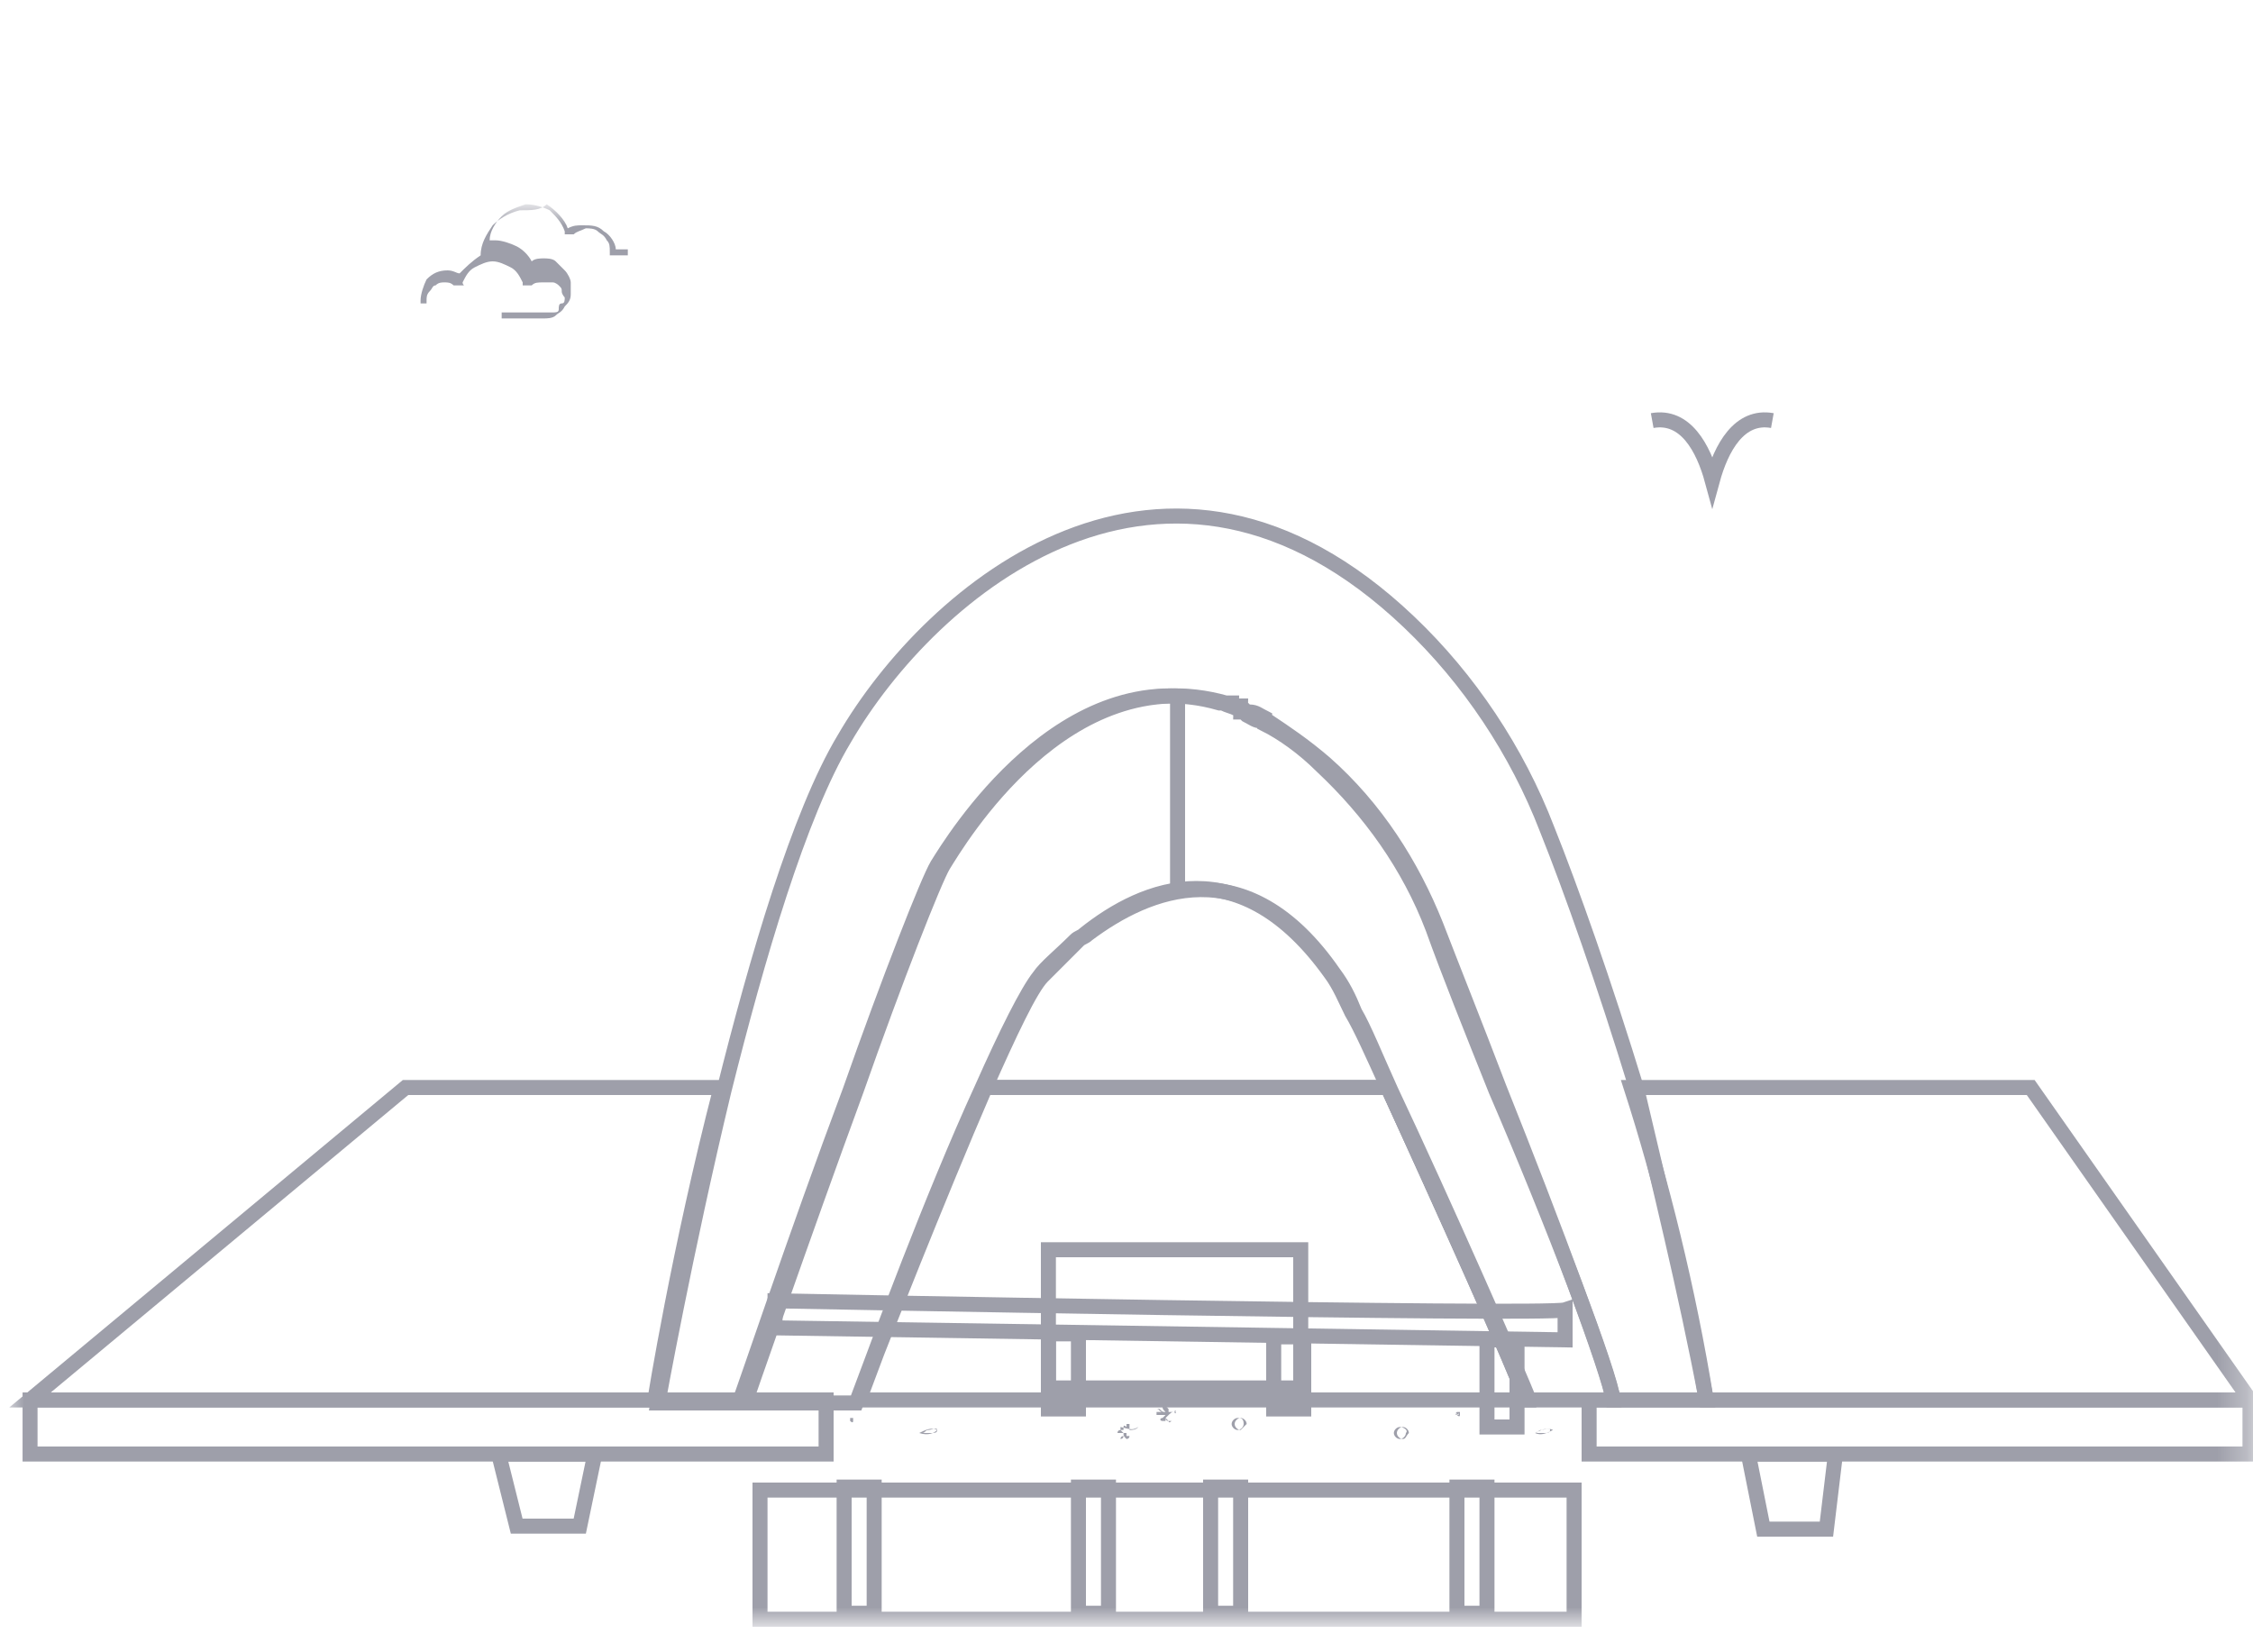 <?xml version="1.0" encoding="utf-8"?>
<!-- Generator: Adobe Illustrator 27.0.0, SVG Export Plug-In . SVG Version: 6.00 Build 0)  -->
<svg version="1.1" id="Layer_1" xmlns="http://www.w3.org/2000/svg" xmlns:xlink="http://www.w3.org/1999/xlink" x="0px" y="0px"
	 viewBox="0 0 75 55" style="enable-background:new 0 0 75 55;" xml:space="preserve">
<style type="text/css">
	.st0{fill:#D9D9D9;filter:url(#Adobe_OpacityMaskFilter);}
	.st1{mask:url(#mask0_674_9_00000101099256839876592110000002228052113792205495_);}
	.st2{fill:none;stroke:#9E9FAA;stroke-width:0.5;stroke-miterlimit:10;}
	.st3{fill:#9E9FAA;}
</style>
<defs>
	<filter id="Adobe_OpacityMaskFilter" filterUnits="userSpaceOnUse" x="0.3" y="7" width="75.1" height="47.1">
		<feColorMatrix  type="matrix" values="1 0 0 0 0  0 1 0 0 0  0 0 1 0 0  0 0 0 1 0"/>
	</filter>
</defs>
<mask maskUnits="userSpaceOnUse" x="0.3" y="7" width="75.1" height="47.1" id="mask0_674_9_00000101099256839876592110000002228052113792205495_">
	<rect y="0" class="st0" width="75" height="55"/>
</mask>
<g class="st1">
	<path class="st2" d="M24,36.2c-1.4,5.4-2.2,10.4-2.2,10.4H1l12.5-10.4H24z"/>
	<path class="st2" d="M74.9,46.6H56.8c-0.6-3.7-1.5-7.3-2.5-10.4h13.3L74.9,46.6z"/>
	<path class="st2" d="M56.8,46.6h-3.1c-0.1-0.8-2-5.9-3.8-10.4c-0.8-2.1-1.6-4.1-2.1-5.4c-0.8-2-2-3.9-3.7-5.4
		c-0.7-0.6-1.3-1-1.9-1.4c0,0-0.1,0-0.1-0.1c-0.2-0.1-0.3-0.2-0.5-0.2c-0.1,0-0.1,0-0.2-0.1c0,0-0.1,0-0.1-0.1c0,0,0,0,0,0
		c0,0,0,0-0.1,0c0,0-0.1,0-0.1,0c0,0-0.1,0-0.1-0.1c0,0-0.1,0-0.1,0c0,0,0,0,0,0c0,0,0,0,0,0c0,0-0.1,0-0.1,0
		c-5.3-1.5-8.9,4.6-9.4,5.4c-0.3,0.5-1.6,3.8-2.9,7.5c-1.8,4.9-3.7,10.4-3.7,10.4h-2.9c0,0,0.9-5,2.2-10.4c1.1-4.4,2.5-9.2,4-11.7
		c2.9-5,10.7-11.6,18.8-3.9c2,1.9,3.6,4.3,4.6,6.9c0.8,2,1.9,5.1,3,8.7C55.2,39.3,56.1,42.9,56.8,46.6z"/>
	<path class="st2" d="M53.7,46.6h-2.9c0,0,0,0,0,0c0,0,0,0,0,0c-0.3-0.9-2.9-6.7-4.6-10.4c-0.5-1.1-0.9-2-1.2-2.5
		c-0.2-0.4-0.4-0.9-0.7-1.3c-3-4.2-6.2-2.9-8.2-1.3c-0.1,0.1-0.2,0.1-0.3,0.2c-0.5,0.5-1,0.9-1.2,1.2c-0.4,0.5-1.1,1.9-1.9,3.7
		c-1.7,3.7-3.6,8.9-3.6,8.9l-0.6,1.6v0h-3.9c0,0,0,0,0,0c0.1-0.2,1.9-5.6,3.7-10.4c1.3-3.7,2.6-7,2.9-7.5c0.5-0.8,4.2-6.9,9.4-5.4
		c0,0,0.1,0,0.1,0c0.2,0.1,0.3,0.1,0.5,0.2c0,0,0.1,0,0.1,0.1c0.1,0,0.1,0,0.2,0.1c0.2,0.1,0.3,0.2,0.5,0.2c0,0,0.1,0,0.1,0.1
		c0.6,0.3,1.3,0.8,1.9,1.4c1.6,1.5,2.9,3.3,3.7,5.4c0.5,1.4,1.3,3.4,2.1,5.4C51.7,40.7,53.6,45.7,53.7,46.6
		C53.7,46.6,53.7,46.6,53.7,46.6L53.7,46.6z"/>
	<path class="st2" d="M50.8,46.6H28.6l0.6-1.6c0,0,2-5.1,3.6-8.8h13.4C47.9,39.9,50.5,45.7,50.8,46.6z"/>
	<path class="st2" d="M50.9,46.6L50.9,46.6c-0.4-0.9-3-6.7-4.7-10.4H32.8c0.8-1.8,1.5-3.3,1.9-3.7c0.3-0.3,0.7-0.7,1.2-1.2
		c0.1-0.1,0.2-0.1,0.3-0.2c2-1.5,5.3-2.9,8.2,1.3c0.3,0.4,0.5,0.8,0.7,1.3c0.3,0.5,0.7,1.5,1.2,2.6C48,39.9,50.6,45.8,50.9,46.6z"/>
	<path class="st2" d="M39.2,29.6V23"/>
	<path class="st2" d="M43.3,41.6h-8.4v4.6h8.4V41.6z"/>
	<path class="st2" d="M25.8,43.3c0,0,25.7,0.5,26.3,0.3v1l-26.3-0.4V43.3L25.8,43.3z"/>
	<path class="st2" d="M49.5,47.5v-2.9l1,0v2.9H49.5z"/>
	<path class="st2" d="M42.4,46.9v-2.4l1,0v2.4H42.4z"/>
	<path class="st2" d="M34.9,46.9v-2.5l1,0v2.5H34.9z"/>
	<path class="st2" d="M74.9,46.6h-22v1.8h22V46.6z"/>
	<path class="st2" d="M27.5,46.6H1v1.8h26.5V46.6z"/>
	<path class="st2" d="M17.2,50.8h2.1l0.5-2.4h-3.2L17.2,50.8z"/>
	<path class="st2" d="M58.7,50.9h2.1l0.3-2.5h-2.9L58.7,50.9z"/>
	<path class="st3" d="M27.3,46.8c0,0-0.1,0-0.1,0c0,0-0.1,0.1,0,0.1c0,0,0.1,0.1,0.1,0C27.3,46.9,27.3,46.9,27.3,46.8L27.3,46.8z
		 M27.2,46.9C27.2,47,27.1,46.9,27.2,46.9C27.1,46.9,27.1,46.9,27.2,46.9C27.1,46.9,27.1,46.9,27.2,46.9
		C27.2,46.8,27.2,46.8,27.2,46.9C27.3,46.9,27.3,46.9,27.2,46.9z"/>
	<path class="st3" d="M28.4,47.2c0,0-0.1,0-0.1,0c0,0,0,0,0,0c0,0,0,0,0,0.1c0,0,0.1,0.1,0.1,0C28.4,47.3,28.4,47.2,28.4,47.2
		L28.4,47.2z M28.3,47.3C28.3,47.3,28.3,47.3,28.3,47.3C28.3,47.3,28.3,47.2,28.3,47.3C28.3,47.2,28.3,47.2,28.3,47.3
		C28.4,47.2,28.3,47.3,28.3,47.3L28.3,47.3z"/>
	<path class="st3" d="M48.6,47c0,0-0.1,0-0.1,0c0,0-0.1,0.1,0,0.1c0,0,0.1,0.1,0.1,0C48.6,47.1,48.6,47,48.6,47L48.6,47z M48.5,47.1
		C48.5,47.1,48.4,47.1,48.5,47.1C48.4,47,48.4,47,48.5,47.1C48.4,47,48.5,47,48.5,47.1C48.5,47,48.5,47,48.5,47.1
		C48.6,47,48.6,47.1,48.5,47.1z"/>
	<path class="st3" d="M49.7,47.4c0,0-0.1,0-0.1,0c0,0,0,0,0,0c0,0,0,0,0,0.1c0,0,0.1,0.1,0.1,0C49.7,47.4,49.7,47.4,49.7,47.4
		L49.7,47.4z M49.6,47.4C49.6,47.5,49.6,47.4,49.6,47.4C49.6,47.4,49.6,47.4,49.6,47.4C49.6,47.4,49.6,47.4,49.6,47.4
		C49.7,47.4,49.7,47.4,49.6,47.4L49.6,47.4z"/>
	<path class="st3" d="M31.2,47.6c-0.2-0.1-0.4,0-0.6,0.1c0,0,0,0,0,0c0,0,0,0,0,0C30.9,47.8,31.1,47.7,31.2,47.6
		C31.2,47.6,31.2,47.6,31.2,47.6C31.2,47.6,31.2,47.6,31.2,47.6C31.3,47.6,31.3,47.6,31.2,47.6z M31.2,47.6
		C31.2,47.6,31.2,47.6,31.2,47.6c-0.2,0-0.3,0.1-0.5,0.1c0.1,0,0.1-0.1,0.2-0.1C31,47.6,31.2,47.5,31.2,47.6L31.2,47.6z M31,47.7
		c-0.1,0-0.2,0-0.3,0c0.2,0,0.3-0.1,0.5-0.1C31.2,47.7,31.1,47.7,31,47.7z"/>
	<path class="st3" d="M51.7,47.6c-0.2-0.1-0.4,0-0.6,0.1c0,0,0,0,0,0c0,0,0,0,0,0C51.3,47.8,51.5,47.7,51.7,47.6
		C51.6,47.6,51.6,47.6,51.7,47.6C51.7,47.6,51.7,47.6,51.7,47.6C51.7,47.6,51.7,47.6,51.7,47.6z M51.6,47.6
		C51.6,47.6,51.6,47.6,51.6,47.6c-0.2,0-0.3,0.1-0.5,0.1c0.1,0,0.1-0.1,0.2-0.1C51.4,47.6,51.6,47.5,51.6,47.6L51.6,47.6z
		 M51.4,47.7c-0.1,0-0.2,0-0.3,0c0.2,0,0.3-0.1,0.5-0.1C51.6,47.7,51.5,47.7,51.4,47.7z"/>
	<path class="st3" d="M39.1,47C39.1,47,39.1,47,39.1,47c-0.1,0-0.1,0-0.2,0c0,0,0,0,0,0c0,0,0,0,0,0c0,0,0-0.1,0-0.1c0,0,0,0,0-0.1
		c0,0,0,0,0.1,0c0,0,0,0,0,0c0,0,0,0-0.1,0c0,0,0,0,0,0c0,0,0,0,0,0c0,0,0,0,0,0c0,0,0,0,0,0c0,0,0,0,0,0.1c0,0,0,0,0,0c0,0,0,0,0,0
		c0,0,0,0,0,0c0,0,0,0,0,0c0,0-0.1-0.1-0.1-0.1c0,0,0,0,0,0c0,0,0-0.1-0.1,0c0,0,0,0,0,0c0,0,0,0,0,0c0,0.1,0,0.1,0.1,0.2
		c0,0,0,0,0,0c-0.1,0-0.1,0-0.2-0.1c0,0,0,0,0,0c0,0,0,0-0.1,0c0,0,0,0,0,0c0,0,0,0,0,0c0,0,0,0,0,0c0,0,0,0,0,0
		c0.1,0,0.1,0.1,0.2,0.1c0,0,0,0,0,0c-0.1,0-0.1,0-0.2,0c0,0,0,0,0,0c0,0,0,0.1,0,0.1c0,0,0,0,0,0c0,0,0.1,0,0.1,0c0,0,0,0,0,0
		c0.1,0,0.1,0,0.2,0c0,0,0,0,0,0c0,0,0,0,0,0c0,0,0,0-0.1,0.1c0,0,0,0,0,0c-0.1,0-0.1,0.1,0,0.1c0,0,0,0,0,0c0,0,0,0,0,0
		c0,0,0,0,0-0.1c0,0,0,0,0,0c0,0,0,0,0,0c0,0,0,0,0,0c0,0,0,0,0,0c0,0,0,0.1,0,0.1c0,0,0,0,0,0c0,0,0,0,0,0c0,0,0,0,0,0
		c0,0,0.1,0,0.1,0c0,0,0,0,0,0c0,0,0-0.1,0-0.1c0,0,0,0,0,0c0,0,0,0,0,0c0,0,0,0.1,0.1,0.1c0,0,0,0,0,0c0,0.1,0.1,0,0.1,0
		c0,0-0.1,0-0.1,0c0,0-0.1-0.1-0.1-0.1c0,0,0,0,0,0C39,47,39,47,39.1,47C39.1,47,39.1,47,39.1,47C39.1,47,39.1,47,39.1,47
		C39.1,47,39.1,47,39.1,47C39.1,47.1,39.2,47,39.1,47C39.2,47,39.1,46.9,39.1,47L39.1,47z"/>
	<path class="st3" d="M37.9,47.5C37.8,47.5,37.8,47.5,37.9,47.5C37.8,47.5,37.8,47.5,37.9,47.5c-0.1,0.1-0.2,0.1-0.3,0.1
		c0,0,0,0,0,0c0-0.1,0-0.1,0-0.1c0,0,0,0,0-0.1c0,0-0.1,0-0.1,0c0,0,0,0.1,0,0.1c0,0,0,0.1,0,0.1c0,0,0,0,0,0c0,0,0,0,0,0
		c0,0,0-0.1,0-0.1c0,0,0,0,0,0c0,0-0.1-0.1-0.1,0c0,0,0,0,0,0c0,0,0,0,0,0c0,0,0,0.1,0,0.1c0,0,0,0,0,0c0,0,0,0,0,0c0,0-0.1,0-0.1,0
		c0,0,0,0,0,0c0,0-0.1,0-0.1,0.1c0,0,0,0,0,0c0,0,0,0,0,0c0,0,0,0,0.1,0c0,0,0,0,0,0c0,0,0.1,0,0.1,0c0,0,0,0,0,0c0,0,0,0.1,0,0.1
		c0,0-0.1,0-0.1,0.1c0,0,0,0,0,0c0,0,0,0,0,0c0,0,0.1,0,0.1-0.1c0,0,0-0.1,0-0.1c0,0,0,0,0,0c0,0,0,0,0,0c0,0,0,0,0,0c0,0,0,0,0,0
		c0,0.1,0,0.1,0.1,0.2c0,0,0,0,0,0c0,0,0,0,0,0c0,0,0.1,0,0.1-0.1c0,0-0.1,0-0.1,0c0,0-0.1-0.1-0.1-0.1c0,0,0,0,0,0
		c0,0,0.1,0.1,0.1,0.1c0,0,0,0,0,0c0,0,0,0,0,0c0,0,0,0,0,0c0,0,0-0.1,0-0.1c0,0,0,0-0.1,0c0,0-0.1-0.1-0.1-0.1c0,0,0,0,0-0.1
		c0,0,0,0,0,0C37.7,47.6,37.7,47.6,37.9,47.5C37.8,47.6,37.8,47.6,37.9,47.5C37.8,47.6,37.8,47.6,37.9,47.5
		C37.9,47.6,37.9,47.5,37.9,47.5L37.9,47.5z"/>
	<path class="st3" d="M41.2,47.2c-0.1,0-0.2,0.1-0.2,0.2c0,0.1,0.1,0.2,0.2,0.2c0,0,0,0,0,0c0,0,0,0,0,0c0.1,0,0.2-0.1,0.2-0.2
		C41.4,47.2,41.3,47.2,41.2,47.2L41.2,47.2z M41.3,47.6C41.3,47.6,41.3,47.6,41.3,47.6c-0.1,0-0.2-0.1-0.2-0.2
		c0-0.1,0.1-0.2,0.2-0.2c0.1,0,0.2,0.1,0.2,0.2C41.4,47.5,41.4,47.5,41.3,47.6z"/>
	<path class="st3" d="M46.6,47.5c-0.1,0-0.2,0.1-0.2,0.2c0,0.1,0.1,0.2,0.2,0.2c0,0,0,0,0,0c0,0,0,0,0,0c0.1,0,0.2-0.1,0.2-0.2
		C46.9,47.6,46.7,47.5,46.6,47.5L46.6,47.5z M46.7,47.9C46.7,47.9,46.7,47.9,46.7,47.9c-0.1,0-0.2-0.1-0.2-0.2
		c0-0.1,0.1-0.2,0.2-0.2c0.1,0,0.2,0.1,0.2,0.2C46.8,47.8,46.8,47.9,46.7,47.9z"/>
	<path class="st2" d="M52.4,49.6H25.3v4.3h27.1V49.6z"/>
	<path class="st2" d="M28.1,53.8v-4.3l1,0v4.2H28.1z"/>
	<path class="st2" d="M35.9,53.8v-4.3l1,0v4.2H35.9z"/>
	<path class="st2" d="M40.3,53.8v-4.3l1,0v4.2H40.3z"/>
	<path class="st2" d="M48.5,53.8v-4.3l1,0v4.2H48.5z"/>
	<path class="st3" d="M15.3,9.1c-0.1,0-0.2-0.1-0.4-0.1c-0.3,0-0.5,0.1-0.7,0.3C14.1,9.5,14,9.8,14,10c0,0,0,0.1,0,0.1
		c0,0,0.1,0,0.1,0c0,0,0.1,0,0.1,0c0,0,0-0.1,0-0.1c0-0.1,0-0.2,0.1-0.3c0.1-0.1,0.1-0.2,0.2-0.2c0.1-0.1,0.2-0.1,0.3-0.1
		c0.1,0,0.2,0,0.3,0.1c0,0,0,0,0.1,0c0,0,0.1,0,0.1,0c0,0,0,0,0.1,0s0,0,0-0.1c0.1-0.2,0.2-0.4,0.4-0.5c0.2-0.1,0.4-0.2,0.6-0.2
		c0.2,0,0.4,0.1,0.6,0.2c0.2,0.1,0.3,0.3,0.4,0.5c0,0,0,0,0,0.1c0,0,0,0,0.1,0c0,0,0.1,0,0.1,0c0,0,0.1,0,0.1,0
		c0.1-0.1,0.2-0.1,0.4-0.1c0.1,0,0.2,0,0.3,0c0.1,0,0.2,0.1,0.2,0.1c0.1,0.1,0.1,0.1,0.1,0.2c0,0.1,0.1,0.2,0.1,0.2
		c0,0.1,0,0.2-0.1,0.2s-0.1,0.1-0.1,0.2s-0.1,0.1-0.2,0.1c-0.1,0-0.2,0-0.3,0h-1.3c0,0-0.1,0-0.1,0c0,0,0,0.1,0,0.1s0,0.1,0,0.1
		c0,0,0.1,0,0.1,0h1.3c0.1,0,0.3,0,0.4-0.1c0.1-0.1,0.2-0.1,0.3-0.3c0.1-0.1,0.2-0.2,0.2-0.4c0-0.1,0-0.3,0-0.4
		c0-0.1-0.1-0.3-0.2-0.4c-0.1-0.1-0.2-0.2-0.3-0.3c-0.1-0.1-0.3-0.1-0.4-0.1c-0.1,0-0.3,0-0.4,0.1c-0.1-0.2-0.3-0.4-0.5-0.5
		c-0.2-0.1-0.5-0.2-0.7-0.2c-0.1,0-0.1,0-0.2,0c0-0.3,0.2-0.6,0.4-0.8c0.2-0.2,0.5-0.3,0.8-0.4c0.3,0,0.6,0.1,0.8,0.2
		c0.2,0.2,0.4,0.4,0.5,0.7c0,0,0,0.1,0,0.1c0,0,0,0,0.1,0c0,0,0.1,0,0.1,0c0,0,0.1,0,0.1,0c0.1-0.1,0.2-0.1,0.4-0.2
		c0.1,0,0.3,0,0.4,0.1c0.1,0.1,0.2,0.1,0.3,0.3c0.1,0.1,0.1,0.2,0.1,0.4c0,0,0,0.1,0,0.1c0,0,0.1,0,0.1,0h0.4c0,0,0.1,0,0.1,0
		c0,0,0-0.1,0-0.1s0-0.1,0-0.1c0,0-0.1,0-0.1,0h-0.3c0-0.2-0.2-0.5-0.4-0.6c-0.2-0.2-0.4-0.2-0.7-0.2c-0.2,0-0.3,0-0.5,0.1
		c-0.1-0.3-0.4-0.6-0.7-0.8C18,7,17.7,7,17.3,7c-0.4,0.1-0.7,0.3-0.9,0.5c-0.2,0.3-0.4,0.6-0.4,1C15.7,8.7,15.5,8.9,15.3,9.1z"/>
	<path class="st2" d="M55,14c1.1-0.2,1.7,0.9,2,2c0.3-1.1,0.9-2.2,2-2"/>
</g>
</svg>
